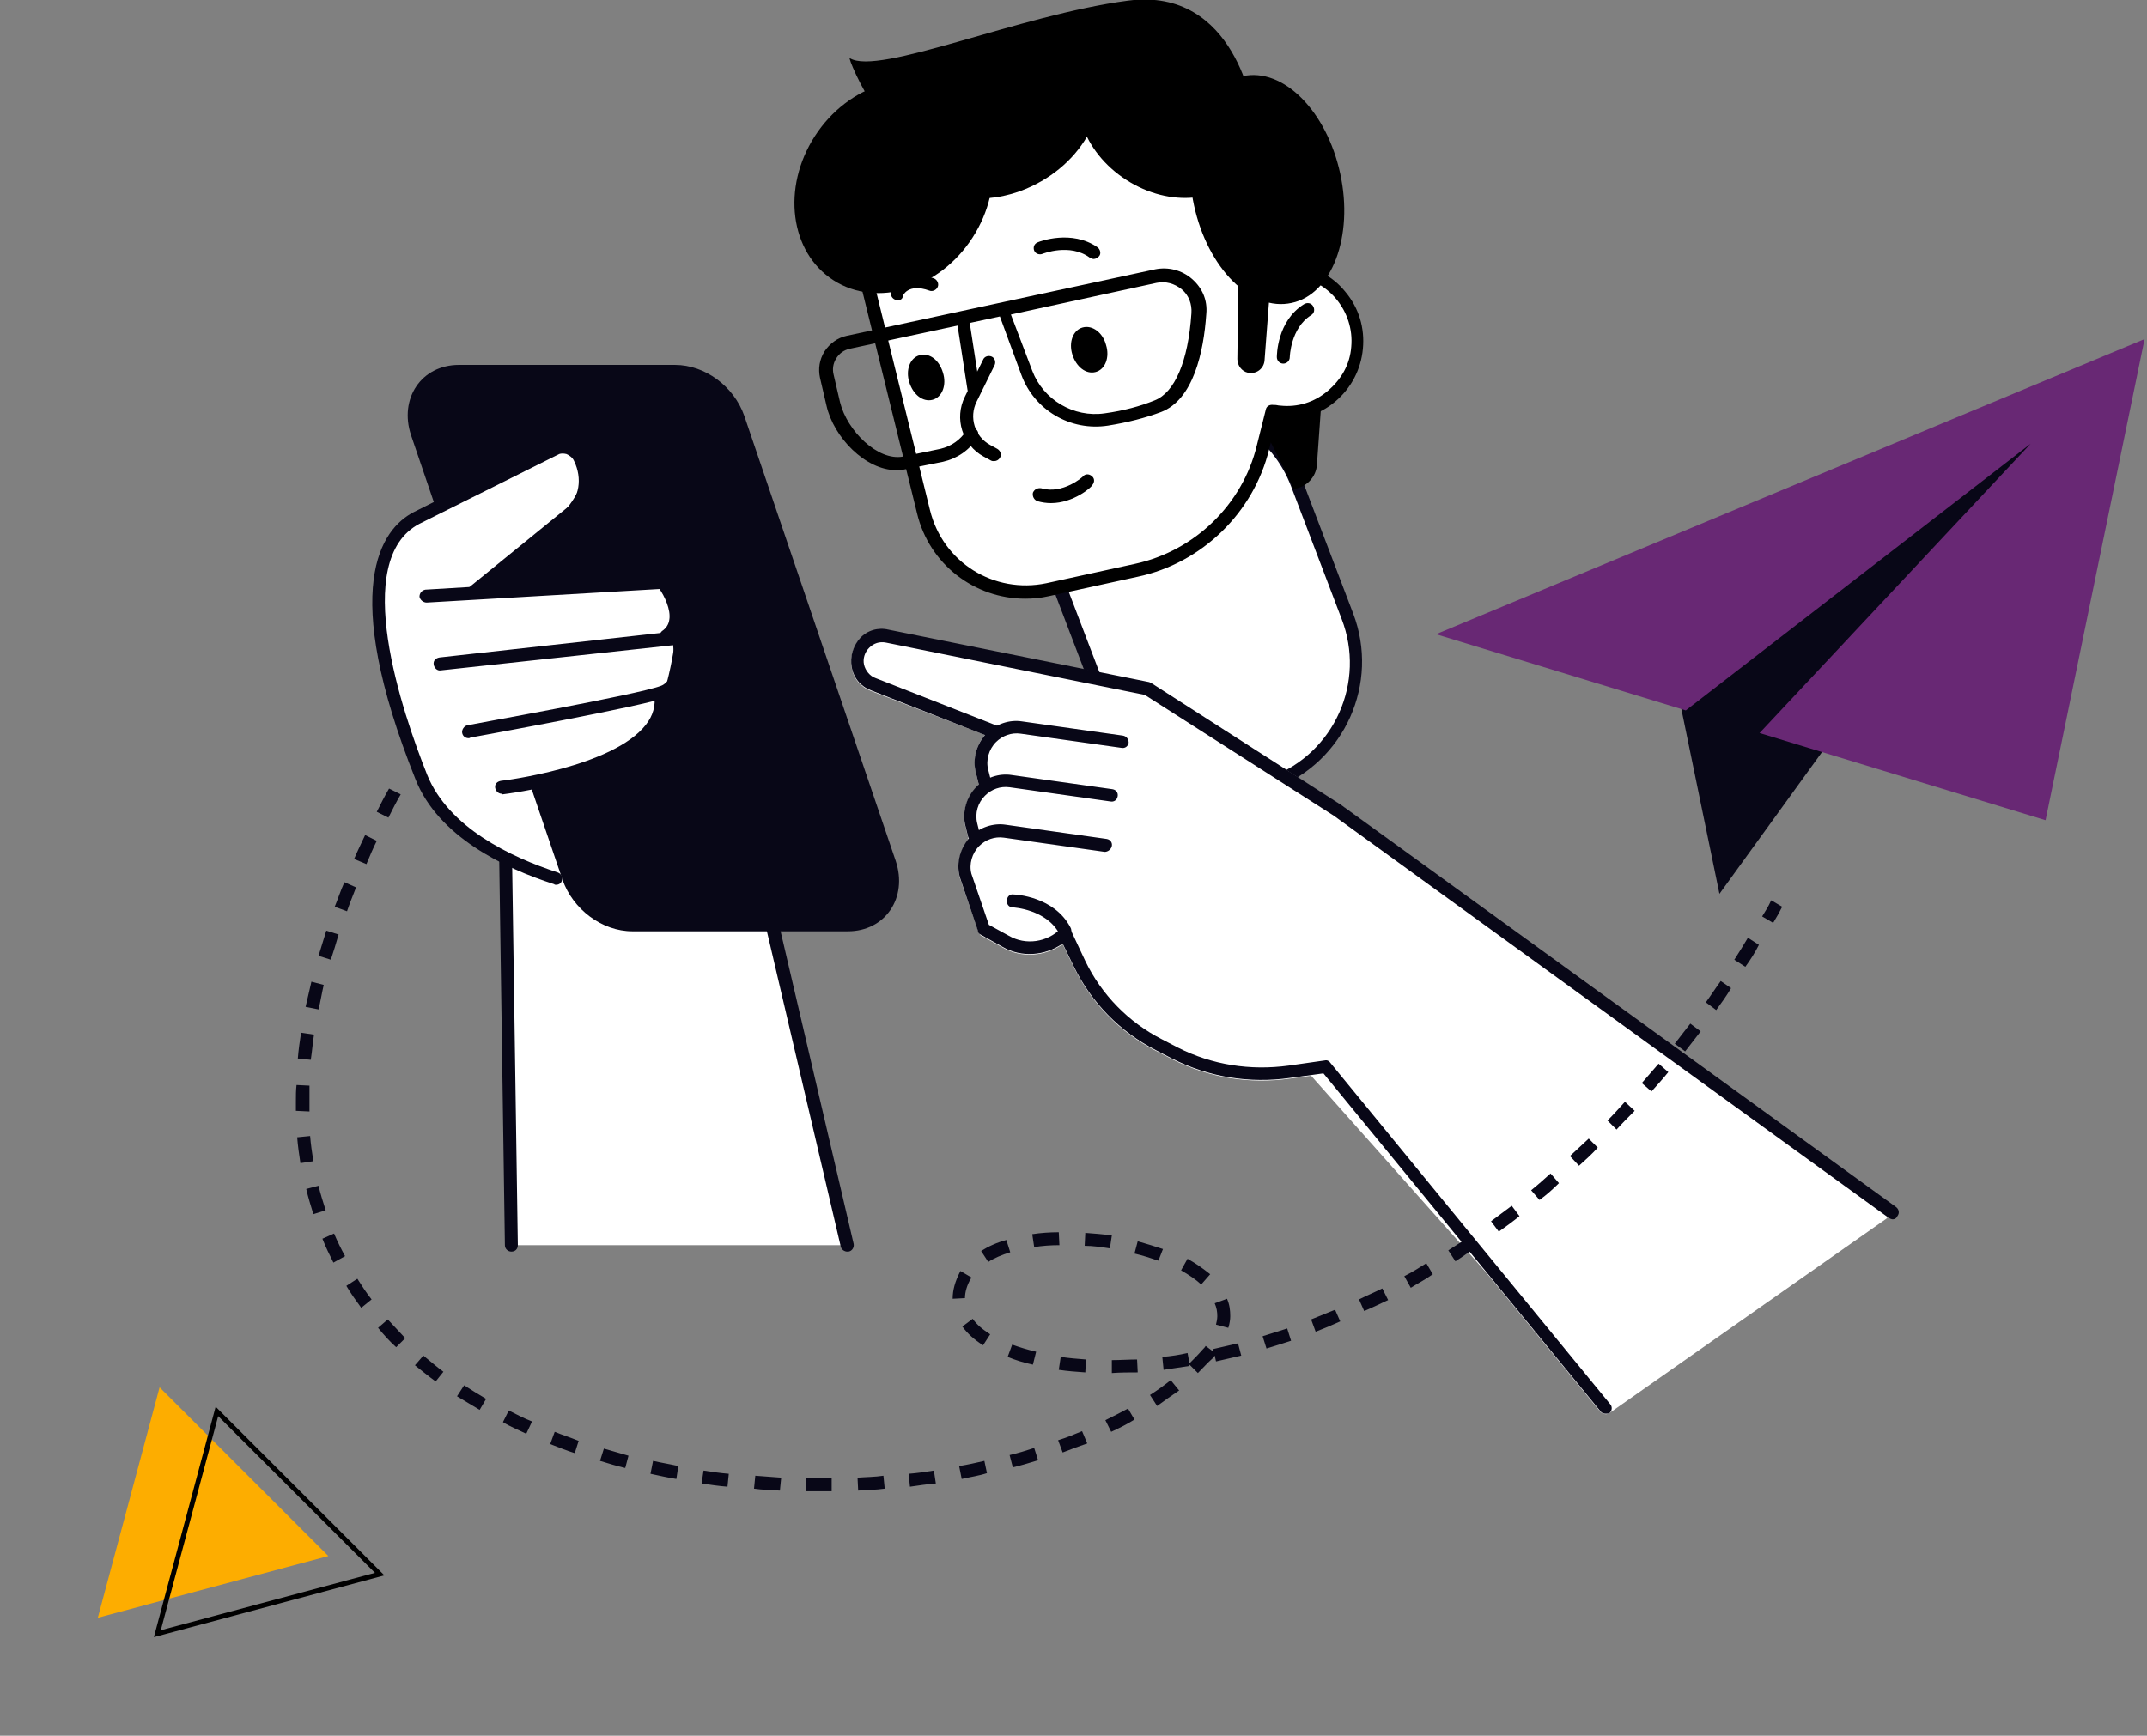 <svg width="439" height="355" viewBox="0 0 439 355" fill="none" xmlns="http://www.w3.org/2000/svg">
<rect x="0" y="0" width="439" height="355" fill="#808080" stroke="none"/>
<g clip-path="url(#clip0_113_551)">
<path d="M260.283 160.095C246.655 165.247 231.44 158.51 226.148 144.905L215.828 117.826C210.668 104.22 217.416 89.03 231.043 83.746C244.671 78.595 259.886 85.331 265.178 98.937L275.498 126.016C280.658 139.621 273.911 154.944 260.283 160.095Z" fill="white"/>
<path d="M250.757 163.133C246.92 163.133 243.083 162.341 239.379 160.756C232.631 157.718 227.471 152.302 224.825 145.301L214.505 118.222C209.08 103.956 216.225 87.973 230.514 82.425C244.803 77.01 260.812 84.142 266.369 98.408L276.689 125.487C282.114 139.753 274.969 155.736 260.68 161.284C257.505 162.473 254.197 163.133 250.757 163.133ZM240.437 83.35C237.526 83.35 234.483 83.878 231.572 85.067C218.606 89.954 212.123 104.485 217.151 117.43L227.471 144.508C229.852 150.717 234.483 155.736 240.702 158.378C246.92 161.02 253.668 161.284 259.886 158.906C272.852 154.019 279.335 139.489 274.308 126.544L263.988 99.465C260.151 89.426 250.492 83.35 240.437 83.35Z" fill="#080717"/>
<path d="M200.084 190.608L196.247 179.513C195.585 176.739 196.247 173.833 198.099 171.719C197.967 171.587 197.967 171.455 197.967 171.323L197.437 169.21C196.644 166.304 197.57 163.133 199.687 161.02C199.819 160.888 200.084 160.756 200.216 160.492C200.216 160.359 200.084 160.359 200.084 160.227L199.554 158.114C198.893 155.34 199.554 152.434 201.407 150.32L178.121 141.338C176.004 140.546 174.548 138.828 174.151 136.583C173.754 134.469 174.416 132.224 175.871 130.639C177.459 129.054 179.576 128.393 181.693 128.922L234.88 139.621C235.012 139.621 235.145 139.753 235.277 139.753L274.308 164.718L354.882 223.896L385.71 247.144C386.107 247.408 386.239 247.804 386.239 248.2C386.239 248.597 385.974 248.993 385.71 249.257L329.082 289.017C328.553 289.413 327.759 289.281 327.23 288.753L270.603 219.669L263.855 220.593C255.52 221.782 247.185 220.461 239.643 216.631L236.336 214.913C229.059 211.215 223.105 205.139 219.533 197.741L217.283 193.118C213.711 195.628 208.816 196.024 204.979 193.779L200.48 191.269C200.348 191.137 200.216 190.873 200.084 190.608Z" fill="white"/>
<path d="M212.52 153.359L178.518 140.017C176.93 139.357 175.739 137.904 175.342 136.319C174.548 132.62 177.724 129.45 181.428 130.242L234.616 140.942L273.514 165.907L387.033 248.2L212.52 153.359Z" fill="white"/>
<path d="M387.033 249.389C386.768 249.389 386.504 249.257 386.239 249.125L272.72 166.832L234.086 142.131L181.164 131.431C179.841 131.167 178.65 131.563 177.724 132.488C176.798 133.413 176.401 134.734 176.665 135.922C176.93 137.111 177.856 138.3 179.047 138.696L213.05 152.038C213.711 152.302 214.108 153.094 213.843 153.755C213.579 154.415 212.785 154.812 212.123 154.547L178.121 141.206C176.004 140.414 174.548 138.696 174.151 136.451C173.754 134.337 174.416 132.092 175.871 130.507C177.327 128.922 179.576 128.261 181.693 128.789L234.88 139.489C235.012 139.489 235.145 139.621 235.277 139.621L274.175 164.586L387.694 246.88C388.223 247.276 388.488 248.068 387.959 248.729C387.827 249.125 387.43 249.389 387.033 249.389Z" fill="#080717"/>
<path d="M229.588 151.773L208.948 148.867C206.699 148.603 204.45 149.264 202.862 150.849C201.01 152.698 200.348 155.208 201.01 157.718L201.539 159.831L229.588 151.773Z" fill="white"/>
<path d="M201.407 161.284C200.877 161.284 200.348 160.888 200.083 160.227L199.554 158.114C198.76 155.208 199.687 152.038 201.803 149.924C203.656 148.075 206.434 147.15 208.948 147.546L229.588 150.453C230.382 150.585 230.779 151.245 230.779 151.906C230.646 152.698 229.985 153.094 229.323 152.962L208.683 150.056C206.831 149.792 204.979 150.453 203.656 151.773C202.2 153.226 201.539 155.472 202.068 157.453L202.597 159.567C202.73 160.227 202.333 161.02 201.671 161.152C201.671 161.284 201.539 161.284 201.407 161.284Z" fill="#080717"/>
<path d="M227.471 162.737L206.831 159.831C204.582 159.567 202.333 160.227 200.745 161.812C198.893 163.662 198.231 166.171 198.893 168.681L199.422 170.795L227.471 162.737Z" fill="white"/>
<path d="M199.29 172.248C198.76 172.248 198.231 171.851 197.967 171.191L197.437 169.077C196.644 166.171 197.57 163.001 199.687 160.888C201.539 159.038 204.317 158.114 206.831 158.51L227.471 161.416C228.265 161.548 228.662 162.209 228.529 162.869C228.397 163.662 227.736 164.058 227.074 163.926L206.434 161.02C204.582 160.756 202.73 161.416 201.407 162.737C199.951 164.19 199.29 166.304 199.819 168.417L200.348 170.53C200.48 171.191 200.084 171.983 199.422 172.116C199.554 172.248 199.422 172.248 199.29 172.248Z" fill="#080717"/>
<path d="M226.28 173.04L205.64 170.134C203.391 169.87 201.142 170.531 199.554 172.116C197.702 173.965 197.04 176.607 197.702 178.984L201.407 189.948L205.905 192.458C209.874 194.703 214.902 194.043 218.077 190.873L220.988 197.081C224.428 204.214 230.117 210.026 237.129 213.592L240.437 215.31C247.582 219.008 255.785 220.329 263.855 219.14L271.264 218.084L328.421 287.828L226.28 173.04Z" fill="white"/>
<path d="M328.289 289.149C327.892 289.149 327.495 289.017 327.23 288.621L270.603 219.537L263.855 220.461C255.52 221.65 247.185 220.329 239.643 216.498L236.335 214.781C229.059 211.083 223.105 205.007 219.533 197.609L217.283 192.986C213.711 195.496 208.816 195.892 204.979 193.647L200.48 191.137C200.216 191.005 199.951 190.741 199.951 190.344L196.247 179.381C195.453 176.343 196.379 173.304 198.496 171.059C200.348 169.21 203.127 168.285 205.64 168.681L226.28 171.587C227.074 171.719 227.471 172.38 227.339 173.04C227.206 173.701 226.545 174.229 225.883 174.229L205.243 171.323C203.391 171.059 201.539 171.719 200.216 173.04C198.76 174.493 198.099 176.739 198.628 178.72L202.2 189.155L206.302 191.401C209.742 193.382 214.108 192.722 216.886 189.948C217.151 189.684 217.68 189.552 218.077 189.552C218.474 189.684 218.871 189.948 219.003 190.344L221.914 196.553C225.222 203.421 230.779 209.101 237.526 212.536L240.834 214.253C247.846 217.819 255.652 219.008 263.458 217.951L270.868 216.895C271.397 216.763 271.794 217.027 272.058 217.423L329.215 287.168C329.744 287.696 329.612 288.621 329.082 289.017C328.95 289.149 328.686 289.149 328.289 289.149Z" fill="#080717"/>
<path d="M207.228 184.4C207.228 184.4 214.77 184.796 217.813 190.476L207.228 184.4Z" fill="white"/>
<path d="M217.813 191.665C217.283 191.665 216.886 191.401 216.622 191.005C213.976 185.985 207.228 185.589 207.096 185.589C206.302 185.589 205.773 184.928 205.905 184.136C205.905 183.343 206.567 182.815 207.228 182.947C207.625 182.947 215.563 183.343 218.871 189.684C219.268 190.344 219.003 191.137 218.342 191.533C218.342 191.665 218.077 191.665 217.813 191.665Z" fill="#080717"/>
<path d="M104.558 254.673L102.838 137.904L147.822 145.961L173.225 254.673H104.558Z" fill="white"/>
<path d="M173.225 255.994C172.696 255.994 172.034 255.598 171.902 254.937L146.632 147.018L104.161 139.489L105.881 254.673C105.881 255.466 105.352 255.994 104.558 255.994C103.897 255.994 103.235 255.466 103.235 254.673L101.515 137.904C101.515 137.508 101.647 137.111 102.044 136.847C102.309 136.583 102.706 136.451 103.103 136.583L148.087 144.641C148.616 144.773 149.013 145.169 149.145 145.697L174.548 254.409C174.681 255.069 174.284 255.862 173.49 255.994C173.358 255.994 173.358 255.994 173.225 255.994Z" fill="#080717"/>
<path d="M129.299 190.476H173.358C181.031 190.476 185.662 183.608 183.148 176.078L152.188 85.067C150.072 78.991 144.118 74.632 138.032 74.632H93.841C86.168 74.632 81.537 81.501 84.051 89.03L115.01 179.909C117.127 185.985 123.081 190.476 129.299 190.476Z" fill="#080717"/>
<path d="M106.94 161.284L113.555 179.117C113.555 179.117 94.238 177.267 86.168 159.039C78.097 140.81 71.349 111.882 85.241 105.938C99.134 99.993 117.789 84.275 119.244 96.031C120.303 104.749 97.546 120.204 97.546 120.204L135.386 119.279C135.386 119.279 138.693 125.884 137.899 131.696C137.635 134.073 136.841 138.3 135.386 143.055C133.533 149.528 125.595 157.718 106.94 161.284Z" fill="white"/>
<path d="M113.687 180.966C113.555 180.966 113.423 180.966 113.29 180.834C102.97 177.531 89.608 171.059 84.977 159.435C69.232 120.071 77.965 108.183 84.58 104.749L113.026 90.483C114.084 89.955 115.275 89.955 116.598 90.351C117.921 90.879 119.112 91.936 119.773 93.257C122.023 98.012 121.096 103.164 117.524 106.202L97.546 122.185C97.017 122.581 96.091 122.581 95.694 122.053C95.297 121.524 95.297 120.6 95.826 120.204L115.804 103.956C118.45 101.843 119.112 97.88 117.392 94.314C117.127 93.653 116.466 93.125 115.804 92.861C115.275 92.728 114.746 92.728 114.349 92.861L85.771 107.126C71.614 114.524 82.198 145.565 87.358 158.51C91.724 169.21 104.294 175.286 114.084 178.456C114.746 178.72 115.143 179.381 114.878 180.173C114.746 180.57 114.349 180.966 113.687 180.966Z" fill="#080717"/>
<path d="M136.179 131.431C135.782 131.431 135.386 131.167 135.121 130.903C134.724 130.375 134.856 129.45 135.386 129.054C136.179 128.525 136.709 127.733 136.841 126.808C137.238 124.695 135.782 121.789 134.856 120.468L87.226 123.242C86.564 123.242 85.903 122.713 85.771 122.053C85.771 121.26 86.3 120.732 86.961 120.6L135.386 117.694C135.782 117.694 136.312 117.826 136.576 118.222C136.709 118.486 140.149 122.978 139.487 127.204C139.222 128.922 138.429 130.243 136.973 131.299C136.709 131.299 136.444 131.431 136.179 131.431Z" fill="#080717"/>
<path d="M95.826 150.981C95.164 150.981 94.635 150.585 94.503 149.924C94.371 149.264 94.9 148.471 95.561 148.339C95.958 148.207 130.226 142.131 135.121 140.282C138.032 139.225 137.899 134.205 137.635 131.96L90.137 137.111C89.475 137.243 88.814 136.715 88.681 135.922C88.549 135.13 89.078 134.602 89.872 134.469L138.693 129.054C139.355 128.922 140.016 129.45 140.149 130.11C140.281 130.507 142.133 140.546 136.179 142.659C131.152 144.508 97.678 150.585 96.223 150.849C95.958 150.981 95.958 150.981 95.826 150.981Z" fill="#080717"/>
<path d="M102.574 162.341C101.912 162.341 101.383 161.813 101.25 161.152C101.118 160.36 101.647 159.831 102.441 159.699C102.706 159.699 125.33 156.925 132.078 148.207C133.533 146.358 134.062 144.376 133.798 142.131C133.666 141.338 134.195 140.678 134.989 140.678C135.65 140.546 136.312 141.074 136.444 141.867C136.841 144.773 136.047 147.415 134.195 149.924C126.653 159.567 103.764 162.341 102.706 162.473C102.706 162.341 102.706 162.341 102.574 162.341Z" fill="#080717"/>
<path d="M271.397 65.121L269.28 94.974C269.148 97.616 267.031 99.729 264.517 99.993C264.517 99.993 258.166 86.388 257.505 86.916C251.551 91.936 271.397 65.121 271.397 65.121Z" fill="black"/>
<path d="M187.911 36.589L230.646 15.455L263.723 55.214C263.855 55.214 263.988 55.214 264.252 55.214C272.323 56.007 278.277 63.14 277.483 71.198C276.689 79.255 269.544 85.199 261.474 84.407C260.944 84.407 260.548 84.275 260.018 84.142L258.166 91.54C254.991 104.22 245.068 113.863 232.234 116.637L214.108 120.6C202.73 123.11 191.484 115.977 188.705 104.749L177.459 59.045C175.342 50.063 179.576 40.816 187.911 36.589Z" fill="white"/>
<path d="M209.61 122.449C199.29 122.449 190.028 115.448 187.514 105.013L176.268 59.309C173.887 49.666 178.518 39.892 187.382 35.401L230.117 14.266C230.646 14.002 231.308 14.134 231.705 14.662L264.384 54.026C268.618 54.422 272.455 56.403 275.101 59.706C277.88 63.008 279.071 67.103 278.674 71.329C278.277 75.556 276.292 79.387 272.984 82.161C269.677 84.935 265.575 86.124 261.341 85.728C261.209 85.728 261.209 85.728 261.077 85.728L259.489 91.936C256.314 104.881 245.729 115.184 232.631 117.958L214.505 121.921C212.785 122.317 211.197 122.449 209.61 122.449ZM230.249 17.172L188.573 37.778C180.767 41.609 176.798 50.195 178.914 58.649L190.16 104.353C192.807 115.052 203.259 121.524 213.976 119.279L232.102 115.316C244.274 112.674 254.065 103.164 256.975 91.143L258.828 83.746C258.96 83.086 259.621 82.689 260.415 82.822H260.68C261.077 82.822 261.341 82.954 261.738 82.954C265.311 83.35 268.751 82.293 271.529 79.915C274.307 77.538 276.027 74.5 276.292 70.933C276.954 63.668 271.529 57.064 264.252 56.403H263.855C263.458 56.403 263.194 56.139 262.929 55.875L230.249 17.172Z" fill="black"/>
<path d="M198.861 48.595C205.67 38.048 203.971 24.853 195.066 19.122C186.161 13.39 173.421 17.294 166.612 27.84C159.802 38.387 161.502 51.582 170.407 57.313C179.312 63.045 192.052 59.141 198.861 48.595Z" fill="black"/>
<path d="M203.127 19.285C210.139 15.587 216.225 11.36 220.988 6.869C221.914 7.793 222.576 8.982 223.237 10.171C228.132 19.55 223.105 31.834 211.859 37.646C200.745 43.458 187.779 40.42 182.884 31.042C182.222 29.721 181.693 28.4 181.428 26.947C188.176 25.626 195.717 23.116 203.127 19.285Z" fill="black"/>
<path d="M226.148 70.537C226.942 73.047 226.016 75.556 224.031 76.085C222.046 76.613 220.062 75.028 219.268 72.518C218.474 70.009 219.4 67.499 221.385 66.971C223.369 66.442 225.486 68.027 226.148 70.537Z" fill="black"/>
<path d="M223.634 52.969C223.369 52.969 223.105 52.837 222.84 52.705C218.739 49.667 213.182 51.912 213.182 51.912C212.52 52.176 211.726 51.912 211.462 51.252C211.197 50.591 211.462 49.799 212.256 49.535C212.52 49.402 219.136 46.893 224.428 50.591C224.957 50.987 225.222 51.912 224.693 52.441C224.428 52.705 224.031 52.969 223.634 52.969Z" fill="black"/>
<path d="M192.807 76.217C193.6 78.727 192.674 81.236 190.69 81.765C188.705 82.293 186.721 80.708 185.927 78.198C185.133 75.689 186.059 73.179 188.044 72.65C190.028 72.122 192.013 73.575 192.807 76.217Z" fill="black"/>
<path d="M183.545 61.423C183.413 61.423 183.148 61.423 183.016 61.291C182.354 61.026 181.957 60.234 182.222 59.573C182.884 57.856 185.662 55.082 190.954 56.932C191.616 57.196 192.013 57.988 191.748 58.649C191.484 59.309 190.69 59.706 190.028 59.441C185.662 57.856 184.604 60.498 184.604 60.498C184.604 61.158 184.074 61.423 183.545 61.423Z" fill="black"/>
<path d="M203.259 94.314C202.994 94.314 202.862 94.314 202.597 94.181L201.142 93.389C196.776 91.011 195.056 85.596 197.305 81.104L201.01 73.575C201.274 72.915 202.068 72.65 202.73 72.915C203.391 73.179 203.656 73.971 203.391 74.632L199.687 82.161C198.099 85.331 199.29 89.294 202.465 91.011L203.92 91.804C204.582 92.2 204.847 92.993 204.45 93.653C204.185 94.049 203.788 94.314 203.259 94.314Z" fill="black"/>
<path d="M214.902 102.899C213.976 102.899 213.05 102.767 212.123 102.503C211.462 102.239 211.065 101.579 211.197 100.786C211.462 100.126 212.123 99.729 212.917 99.861C217.283 101.182 221.517 97.484 221.517 97.352C222.046 96.823 222.84 96.955 223.369 97.484C223.899 98.012 223.766 98.805 223.237 99.333C223.237 99.597 219.533 102.899 214.902 102.899Z" fill="black"/>
<path d="M183.281 96.163C176.93 96.163 170.447 89.426 168.991 82.954L167.668 77.274C167.271 75.424 167.536 73.575 168.595 71.858C169.653 70.273 171.241 69.084 173.093 68.688L236.203 55.082C238.849 54.554 241.628 55.214 243.745 57.064C245.862 58.913 246.92 61.423 246.655 64.197C246.126 71.99 244.009 81.765 237.394 84.275C234.219 85.463 230.646 86.388 226.545 87.049C218.871 88.237 211.462 83.878 208.816 76.613L204.45 64.725L173.754 71.329C172.564 71.594 171.638 72.254 170.976 73.311C170.315 74.368 170.182 75.556 170.447 76.613L171.77 82.293C173.225 88.105 179.444 94.314 184.604 93.389L192.277 91.804C194.527 91.275 196.379 89.954 197.57 88.105C197.967 87.445 198.76 87.313 199.422 87.709C200.083 88.105 200.216 88.898 199.819 89.558C198.231 92.068 195.717 93.785 192.807 94.446L184.868 96.031C184.339 96.163 183.81 96.163 183.281 96.163ZM206.699 64.329L211.065 75.821C213.314 81.765 219.533 85.463 225.883 84.539C229.72 84.01 233.16 83.086 236.071 81.897C240.172 80.312 242.951 73.971 243.612 64.064C243.745 62.215 243.083 60.366 241.628 59.177C240.172 57.988 238.32 57.46 236.468 57.856L206.699 64.329Z" fill="black"/>
<path d="M199.157 80.84C198.496 80.84 197.967 80.444 197.834 79.783L195.585 65.253C195.453 64.593 195.982 63.8 196.644 63.8C197.305 63.668 198.099 64.197 198.099 64.857L200.348 79.387C200.48 80.048 199.951 80.84 199.29 80.84C199.29 80.84 199.29 80.84 199.157 80.84Z" fill="black"/>
<path d="M244.142 42.005C246.92 54.818 255.785 63.8 264.12 61.951C272.323 60.234 276.821 48.346 274.043 35.533C271.264 22.72 262.4 13.738 254.065 15.587C245.862 17.304 241.363 29.192 244.142 42.005Z" fill="black"/>
<path d="M254.668 34.409C259.221 27.358 255.693 16.995 246.787 11.264C237.882 5.533 226.972 6.603 222.419 13.655C217.866 20.706 221.395 31.068 230.3 36.8C239.205 42.531 250.115 41.461 254.668 34.409Z" fill="black"/>
<path d="M256.314 23.116C256.314 23.116 252.874 -2.774 230.646 0.132C208.419 3.038 179.576 15.587 173.754 11.888C173.093 11.492 182.619 34.872 194.791 32.759C206.963 30.777 241.628 14.926 256.314 23.116Z" fill="black"/>
<path d="M253.271 53.761L253.006 73.443C253.006 74.764 253.932 75.953 255.123 76.217C256.843 76.613 258.431 75.424 258.563 73.707L260.283 51.12L253.271 53.761Z" fill="black"/>
<path d="M262.4 74.368C261.606 74.368 261.077 73.707 261.077 73.047C261.077 72.783 261.077 65.65 266.634 62.215C267.295 61.819 268.089 61.951 268.486 62.611C268.883 63.272 268.751 64.064 268.089 64.461C263.855 67.103 263.723 73.047 263.723 73.047C263.723 73.839 263.061 74.368 262.4 74.368Z" fill="black"/>
<path d="M342.842 140.414L351.575 182.815L421.432 86.256L342.842 140.414Z" fill="#080717"/>
<path d="M293.624 129.714L344.695 145.301L415.214 90.747L359.778 149.924L418.257 167.757L438.5 69.348L293.624 129.714Z" fill="#682874"/>
<path d="M167.404 305C166.478 305 165.684 305 164.758 305V302.358C166.478 302.358 168.33 302.358 170.05 302.358V305C169.256 305 168.33 305 167.404 305ZM159.465 304.868C157.745 304.736 155.893 304.736 154.173 304.472L154.438 301.83C156.158 301.962 157.878 302.094 159.73 302.226L159.465 304.868ZM175.474 304.868L175.342 302.226C177.062 302.094 178.914 302.094 180.634 301.83L180.899 304.472C179.047 304.736 177.194 304.736 175.474 304.868ZM148.749 304.075C147.029 303.943 145.176 303.679 143.456 303.415L143.853 300.773C145.573 301.037 147.293 301.301 149.013 301.433L148.749 304.075ZM186.059 304.075L185.794 301.433C187.514 301.301 189.367 301.037 190.954 300.773L191.351 303.415C189.631 303.547 187.911 303.811 186.059 304.075ZM138.296 302.49C136.576 302.226 134.856 301.83 133.004 301.433L133.533 298.792C135.253 299.188 136.973 299.452 138.693 299.848L138.296 302.49ZM196.644 302.49L196.114 299.848C197.834 299.584 199.554 299.188 201.274 298.792L201.803 301.301C200.216 301.83 198.363 302.094 196.644 302.49ZM127.844 300.245C126.124 299.848 124.404 299.32 122.684 298.792L123.478 296.282C125.198 296.81 126.786 297.207 128.506 297.735L127.844 300.245ZM207.096 300.113L206.434 297.603C208.154 297.207 209.874 296.678 211.462 296.15L212.256 298.66C210.536 299.188 208.816 299.716 207.096 300.113ZM117.524 297.207C115.804 296.678 114.216 296.018 112.497 295.357L113.423 292.847C115.01 293.508 116.73 294.036 118.318 294.697L117.524 297.207ZM217.283 297.074L216.357 294.565C218.077 294.036 219.665 293.376 221.253 292.715L222.311 295.225C220.723 295.754 219.003 296.414 217.283 297.074ZM107.601 293.244C106.013 292.451 104.293 291.791 102.838 290.866L104.029 288.488C105.617 289.281 107.072 290.074 108.792 290.734L107.601 293.244ZM227.206 292.847L226.016 290.47C227.603 289.677 229.191 288.885 230.646 288.092L231.969 290.338C230.514 291.262 228.926 292.055 227.206 292.847ZM98.075 288.356C96.487 287.432 95.032 286.507 93.444 285.582L94.9 283.337C96.355 284.262 97.811 285.186 99.398 286.111L98.075 288.356ZM236.6 287.564L235.145 285.318C236.6 284.394 238.055 283.337 239.379 282.28L241.099 284.394C239.511 285.45 238.055 286.507 236.6 287.564ZM89.078 282.544C87.623 281.488 86.168 280.299 84.844 279.242L86.564 277.261C87.888 278.317 89.21 279.506 90.666 280.563L89.078 282.544ZM244.935 280.827L243.215 279.11V279.374C241.363 279.638 239.643 279.903 237.923 280.167L237.659 277.525C239.379 277.393 241.099 277.129 242.819 276.732L243.215 278.846C244.142 277.921 245.068 276.996 245.862 276.072C246.126 275.808 246.391 275.543 246.523 275.279L248.111 276.468L247.978 275.94C249.698 275.543 251.418 275.147 253.138 274.751L253.8 277.261C252.08 277.657 250.36 278.053 248.64 278.449L248.375 277.261C248.243 277.393 248.111 277.657 247.978 277.789C246.92 278.714 245.994 279.77 244.935 280.827ZM227.339 280.827V278.185C229.059 278.185 230.779 278.053 232.499 278.053L232.631 280.695C230.911 280.695 229.059 280.695 227.339 280.827ZM221.914 280.695C220.062 280.563 218.209 280.431 216.49 280.167L216.886 277.525C218.606 277.789 220.326 277.921 222.046 278.053L221.914 280.695ZM211.197 279.11C209.345 278.714 207.625 278.185 206.037 277.525L206.963 275.015C208.419 275.543 210.139 276.072 211.859 276.468L211.197 279.11ZM258.96 275.808L258.166 273.298C259.886 272.77 261.474 272.241 263.194 271.713L263.988 274.223C262.4 274.751 260.68 275.279 258.96 275.808ZM81.007 275.543C79.684 274.355 78.494 273.034 77.303 271.581L79.288 269.864C80.478 271.184 81.669 272.373 82.86 273.694L81.007 275.543ZM201.01 275.147C199.157 273.958 197.834 272.77 196.776 271.317L198.893 269.731C199.687 270.92 201.01 271.977 202.465 272.902L201.01 275.147ZM269.015 272.373L268.089 269.864C269.677 269.203 271.397 268.543 272.984 267.882L274.043 270.26C272.323 271.052 270.735 271.713 269.015 272.373ZM251.154 271.581L248.64 270.92C248.772 270.392 248.905 269.731 248.905 269.203C248.905 268.278 248.772 267.486 248.375 266.561L250.889 265.637C251.418 266.825 251.551 268.014 251.551 269.203C251.551 269.864 251.418 270.788 251.154 271.581ZM278.938 268.146L277.88 265.769C279.467 264.976 281.055 264.316 282.643 263.523L283.834 265.901C282.114 266.693 280.526 267.486 278.938 268.146ZM73.863 267.486C72.805 266.033 71.746 264.58 70.82 262.995L73.069 261.542C73.995 262.995 74.921 264.448 75.98 265.769L73.863 267.486ZM194.791 265.637C194.791 263.787 195.32 262.07 196.247 260.221L196.379 259.957L198.628 261.278L198.496 261.542C197.702 262.863 197.305 264.316 197.305 265.504L194.791 265.637ZM288.464 263.391L287.141 261.013C288.729 260.221 290.184 259.296 291.64 258.372L292.963 260.617C291.507 261.674 289.92 262.466 288.464 263.391ZM245.597 262.731C244.538 261.674 243.083 260.749 241.495 259.825L242.819 257.447C244.671 258.504 246.126 259.56 247.449 260.617L245.597 262.731ZM68.174 258.239C67.38 256.654 66.586 255.069 65.925 253.352L68.306 252.295C68.968 253.88 69.761 255.466 70.555 256.919L68.174 258.239ZM202.068 258.107L200.613 255.862C202.068 254.937 203.788 254.145 205.773 253.616L206.566 256.126C204.847 256.654 203.259 257.315 202.068 258.107ZM297.593 257.975L296.138 255.73C297.593 254.805 299.049 253.88 300.504 252.824L301.96 254.937C300.504 255.994 299.049 257.051 297.593 257.975ZM236.865 257.843C235.277 257.315 233.689 256.786 231.969 256.39L232.631 253.88C234.483 254.409 236.203 254.937 237.791 255.465L236.865 257.843ZM226.942 255.333C225.222 255.069 223.502 254.805 221.782 254.805L221.914 252.163C223.634 252.295 225.486 252.427 227.339 252.692L226.942 255.333ZM211.462 255.069L211.065 252.427C212.785 252.163 214.637 252.031 216.49 252.031L216.622 254.673C214.77 254.673 213.05 254.805 211.462 255.069ZM306.458 251.899L304.87 249.786C306.326 248.729 307.649 247.672 309.104 246.615L310.692 248.729C309.236 249.918 307.781 250.974 306.458 251.899ZM64.072 248.333C63.543 246.615 63.014 244.898 62.617 243.181L65.131 242.521C65.528 244.238 66.057 245.823 66.586 247.54L64.072 248.333ZM314.793 245.427L313.073 243.445C314.396 242.388 315.719 241.2 317.042 240.011L318.762 241.992C317.572 243.181 316.249 244.37 314.793 245.427ZM322.864 238.426L321.012 236.444C322.335 235.255 323.526 234.067 324.849 232.878L326.701 234.727C325.51 236.048 324.187 237.237 322.864 238.426ZM61.426 237.897C61.161 236.18 60.897 234.331 60.765 232.614L63.411 232.349C63.543 234.067 63.808 235.784 64.072 237.501L61.426 237.897ZM330.538 231.029L328.686 229.179C329.876 227.99 331.067 226.67 332.258 225.349L334.242 227.198C332.919 228.519 331.729 229.708 330.538 231.029ZM60.5 227.198C60.5 226.537 60.5 226.009 60.5 225.349C60.5 224.16 60.5 222.971 60.632 221.914L63.279 222.046C63.279 223.235 63.279 224.292 63.279 225.481C63.279 226.141 63.279 226.67 63.279 227.33L60.5 227.198ZM337.682 223.235L335.698 221.518C336.889 220.197 337.947 218.876 339.138 217.555L341.122 219.272C340.064 220.593 338.873 221.914 337.682 223.235ZM63.543 216.763L60.897 216.498C61.029 214.781 61.294 212.932 61.559 211.215L64.205 211.611C63.94 213.328 63.808 215.045 63.543 216.763ZM344.562 215.045L342.445 213.46C343.504 212.139 344.562 210.686 345.621 209.365L347.738 210.951C346.679 212.271 345.621 213.725 344.562 215.045ZM350.913 206.592L348.796 205.006C349.855 203.553 350.781 202.1 351.839 200.647L353.956 202.1C353.03 203.686 351.971 205.139 350.913 206.592ZM65.131 206.459L62.485 205.931C62.882 204.214 63.279 202.497 63.675 200.78L66.189 201.44C65.792 203.157 65.528 204.874 65.131 206.459ZM356.867 197.741L354.618 196.288C355.544 194.835 356.47 193.382 357.396 191.797L359.645 193.25C358.851 194.835 357.925 196.288 356.867 197.741ZM67.645 196.288L65.131 195.496C65.66 193.779 66.189 192.061 66.718 190.344L69.232 191.137C68.703 192.986 68.174 194.703 67.645 196.288ZM362.556 188.759L360.307 187.438C360.968 186.381 361.63 185.325 362.159 184.136L364.408 185.457C363.879 186.514 363.218 187.702 362.556 188.759ZM70.952 186.382L68.438 185.457C69.1 183.872 69.629 182.155 70.423 180.437L72.805 181.494C72.143 183.211 71.481 184.796 70.952 186.382ZM74.921 176.739L72.408 175.682C73.069 174.097 73.863 172.512 74.657 170.795L77.038 171.983C76.245 173.569 75.583 175.154 74.921 176.739ZM79.42 167.228L77.038 166.039C77.832 164.454 78.626 162.869 79.552 161.284L81.934 162.473C81.007 164.058 80.214 165.643 79.42 167.228Z" fill="#080717"/>
</g>
<path d="M20.001 330.883L32.631 283.746L67.138 318.253L20.001 330.883Z" fill="#FDAD00"/>
<path d="M77.635 321.957L32.17 334.139L44.352 288.675L77.635 321.957Z" stroke="black"/>
<defs>
<clipPath id="clip0_113_551">
<rect width="378" height="305" fill="white" transform="translate(60.5)"/>
</clipPath>
</defs>
</svg>
